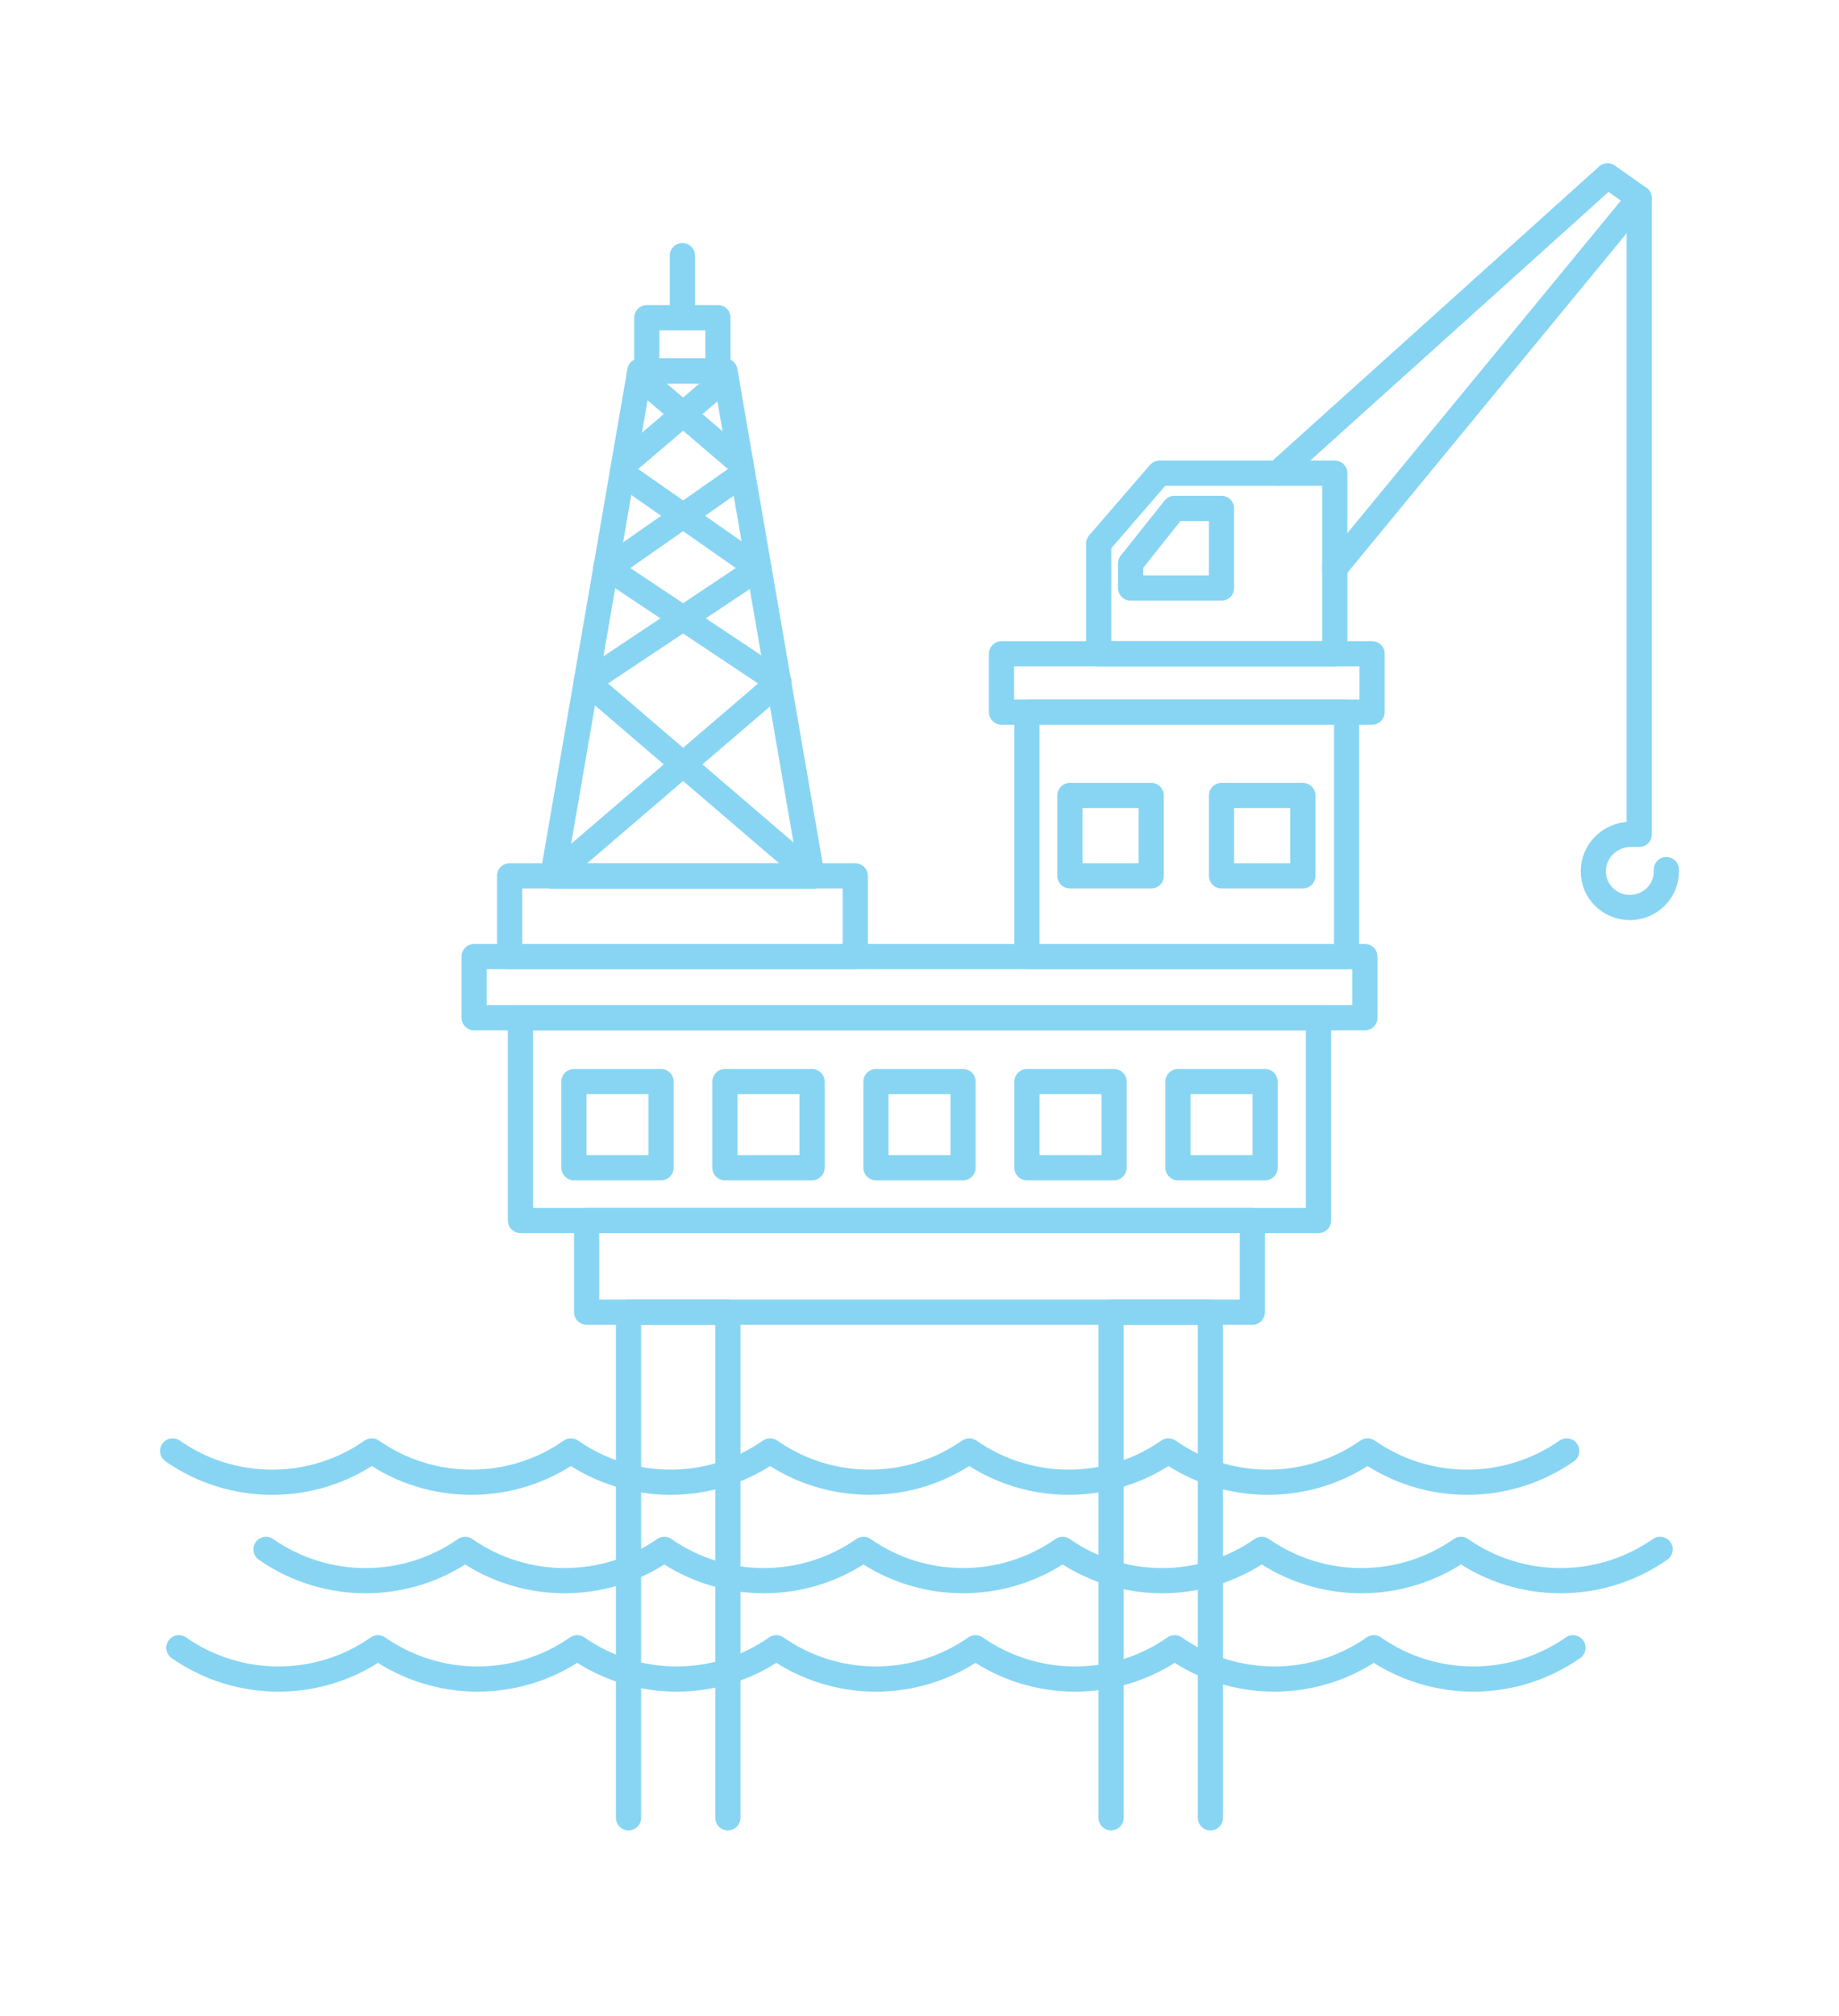 <svg width="73" height="80" viewBox="0 0 73 80" fill="none" xmlns="http://www.w3.org/2000/svg">
<path d="M49.713 48.438H23.287V52.077H49.713V48.438Z" stroke="#88D5F3" stroke-linecap="round" stroke-linejoin="round"/>
<path d="M52.339 40.39H20.66V48.438H52.339V40.39Z" stroke="#88D5F3" stroke-linecap="round" stroke-linejoin="round"/>
<path d="M54.18 37.964H18.82V40.39H54.18V37.964Z" stroke="#88D5F3" stroke-linecap="round" stroke-linejoin="round"/>
<path d="M50.218 42.925H46.76V46.343H50.218V42.925Z" stroke="#88D5F3" stroke-linecap="round" stroke-linejoin="round"/>
<path d="M44.224 42.925H40.766V46.343H44.224V42.925Z" stroke="#88D5F3" stroke-linecap="round" stroke-linejoin="round"/>
<path d="M38.229 42.925H34.772V46.343H38.229V42.925Z" stroke="#88D5F3" stroke-linecap="round" stroke-linejoin="round"/>
<path d="M32.234 42.925H28.776V46.343H32.234V42.925Z" stroke="#88D5F3" stroke-linecap="round" stroke-linejoin="round"/>
<path d="M26.24 42.925H22.782V46.343H26.24V42.925Z" stroke="#88D5F3" stroke-linecap="round" stroke-linejoin="round"/>
<path d="M53.454 28.262H40.765V37.964H53.454V28.262Z" stroke="#88D5F3" stroke-linecap="round" stroke-linejoin="round"/>
<path d="M54.466 25.946H39.756V28.262H54.466V25.946Z" stroke="#88D5F3" stroke-linecap="round" stroke-linejoin="round"/>
<path d="M45.698 31.57H42.47V34.76H45.698V31.57Z" stroke="#88D5F3" stroke-linecap="round" stroke-linejoin="round"/>
<path d="M51.718 31.57H48.489V34.76H51.718V31.57Z" stroke="#88D5F3" stroke-linecap="round" stroke-linejoin="round"/>
<path d="M33.949 34.76H20.229V37.964H33.949V34.76Z" stroke="#88D5F3" stroke-linecap="round" stroke-linejoin="round"/>
<path d="M32.236 34.774H21.941L23.264 27.108L23.275 27.042L24.037 22.623H24.037L24.058 22.502H24.058L24.7 18.78L24.756 18.451L25.363 14.936L25.399 14.723H28.777L28.821 14.977L29.411 18.395H29.411L29.483 18.815L30.125 22.535L30.132 22.578L30.906 27.066L30.909 27.084L32.226 34.717L32.236 34.774Z" stroke="#88D5F3" stroke-linecap="round" stroke-linejoin="round"/>
<path d="M30.92 27.075L30.909 27.084L27.116 30.336L21.941 34.773" stroke="#88D5F3" stroke-linecap="round" stroke-linejoin="round"/>
<path d="M30.919 27.075L30.905 27.066L27.115 24.54L24.135 22.553L24.057 22.502H24.057" stroke="#88D5F3" stroke-linecap="round" stroke-linejoin="round"/>
<path d="M29.483 18.815L27.116 20.47L24.135 22.553L24.037 22.622H24.036" stroke="#88D5F3" stroke-linecap="round" stroke-linejoin="round"/>
<path d="M25.361 14.935L27.115 16.434L29.409 18.395H29.41" stroke="#88D5F3" stroke-linecap="round" stroke-linejoin="round"/>
<path d="M23.274 27.042L23.313 27.075L27.116 30.336L32.226 34.717L32.291 34.773" stroke="#88D5F3" stroke-linecap="round" stroke-linejoin="round"/>
<path d="M23.263 27.108L23.312 27.075L27.116 24.54L30.096 22.553L30.124 22.535" stroke="#88D5F3" stroke-linecap="round" stroke-linejoin="round"/>
<path d="M24.698 18.78L27.115 20.47L30.095 22.553L30.131 22.578" stroke="#88D5F3" stroke-linecap="round" stroke-linejoin="round"/>
<path d="M28.821 14.977L27.117 16.434L24.757 18.451" stroke="#88D5F3" stroke-linecap="round" stroke-linejoin="round"/>
<path d="M28.499 12.606H25.676V14.723H28.499V12.606Z" stroke="#88D5F3" stroke-linecap="round" stroke-linejoin="round"/>
<path d="M27.088 10.144V12.606" stroke="#88D5F3" stroke-linecap="round" stroke-linejoin="round"/>
<path d="M52.985 18.78V25.946H43.613V21.572L46.026 18.78H52.985Z" stroke="#88D5F3" stroke-linecap="round" stroke-linejoin="round"/>
<path d="M48.488 20.177V23.337H44.879V22.363L46.619 20.177H48.488Z" stroke="#88D5F3" stroke-linecap="round" stroke-linejoin="round"/>
<path d="M50.707 18.78L63.813 6.978L65.069 7.865L52.985 22.553" stroke="#88D5F3" stroke-linecap="round" stroke-linejoin="round"/>
<path d="M65.069 7.865V33.113H64.734C63.913 33.113 63.247 33.771 63.247 34.583C63.247 35.375 63.896 36.016 64.697 36.016C65.498 36.016 66.147 35.375 66.147 34.583V34.51" stroke="#88D5F3" stroke-linecap="round" stroke-linejoin="round"/>
<path d="M44.105 72.143V52.077H48.048V72.143" stroke="#88D5F3" stroke-linecap="round" stroke-linejoin="round"/>
<path d="M24.95 72.143V52.077H28.893V72.143" stroke="#88D5F3" stroke-linecap="round" stroke-linejoin="round"/>
<path d="M6.853 57.583C9.221 59.24 12.39 59.24 14.758 57.583C17.127 59.239 20.295 59.239 22.664 57.583C25.033 59.239 28.201 59.239 30.57 57.583C32.938 59.239 36.106 59.239 38.475 57.583C40.844 59.239 44.012 59.239 46.381 57.583C48.75 59.239 51.918 59.239 54.287 57.583C56.655 59.239 59.823 59.239 62.192 57.583" stroke="#88D5F3" stroke-linecap="round" stroke-linejoin="round"/>
<path d="M10.559 61.489C12.927 63.145 16.096 63.145 18.464 61.489C20.833 63.145 24.001 63.145 26.37 61.489C28.739 63.145 31.907 63.145 34.276 61.489C36.644 63.145 39.812 63.145 42.181 61.489C44.55 63.145 47.718 63.145 50.087 61.489C52.456 63.145 55.624 63.145 57.993 61.489C60.361 63.145 63.529 63.145 65.898 61.489" stroke="#88D5F3" stroke-linecap="round" stroke-linejoin="round"/>
<path d="M7.1 65.394C9.468 67.05 12.637 67.05 15.005 65.394C17.374 67.05 20.542 67.05 22.911 65.394C25.28 67.05 28.448 67.05 30.817 65.394C33.185 67.05 36.353 67.05 38.722 65.394C41.091 67.05 44.26 67.05 46.628 65.394C48.997 67.05 52.165 67.05 54.534 65.394C56.902 67.05 60.07 67.05 62.44 65.394" stroke="#88D5F3" stroke-linecap="round" stroke-linejoin="round"/>
</svg>
